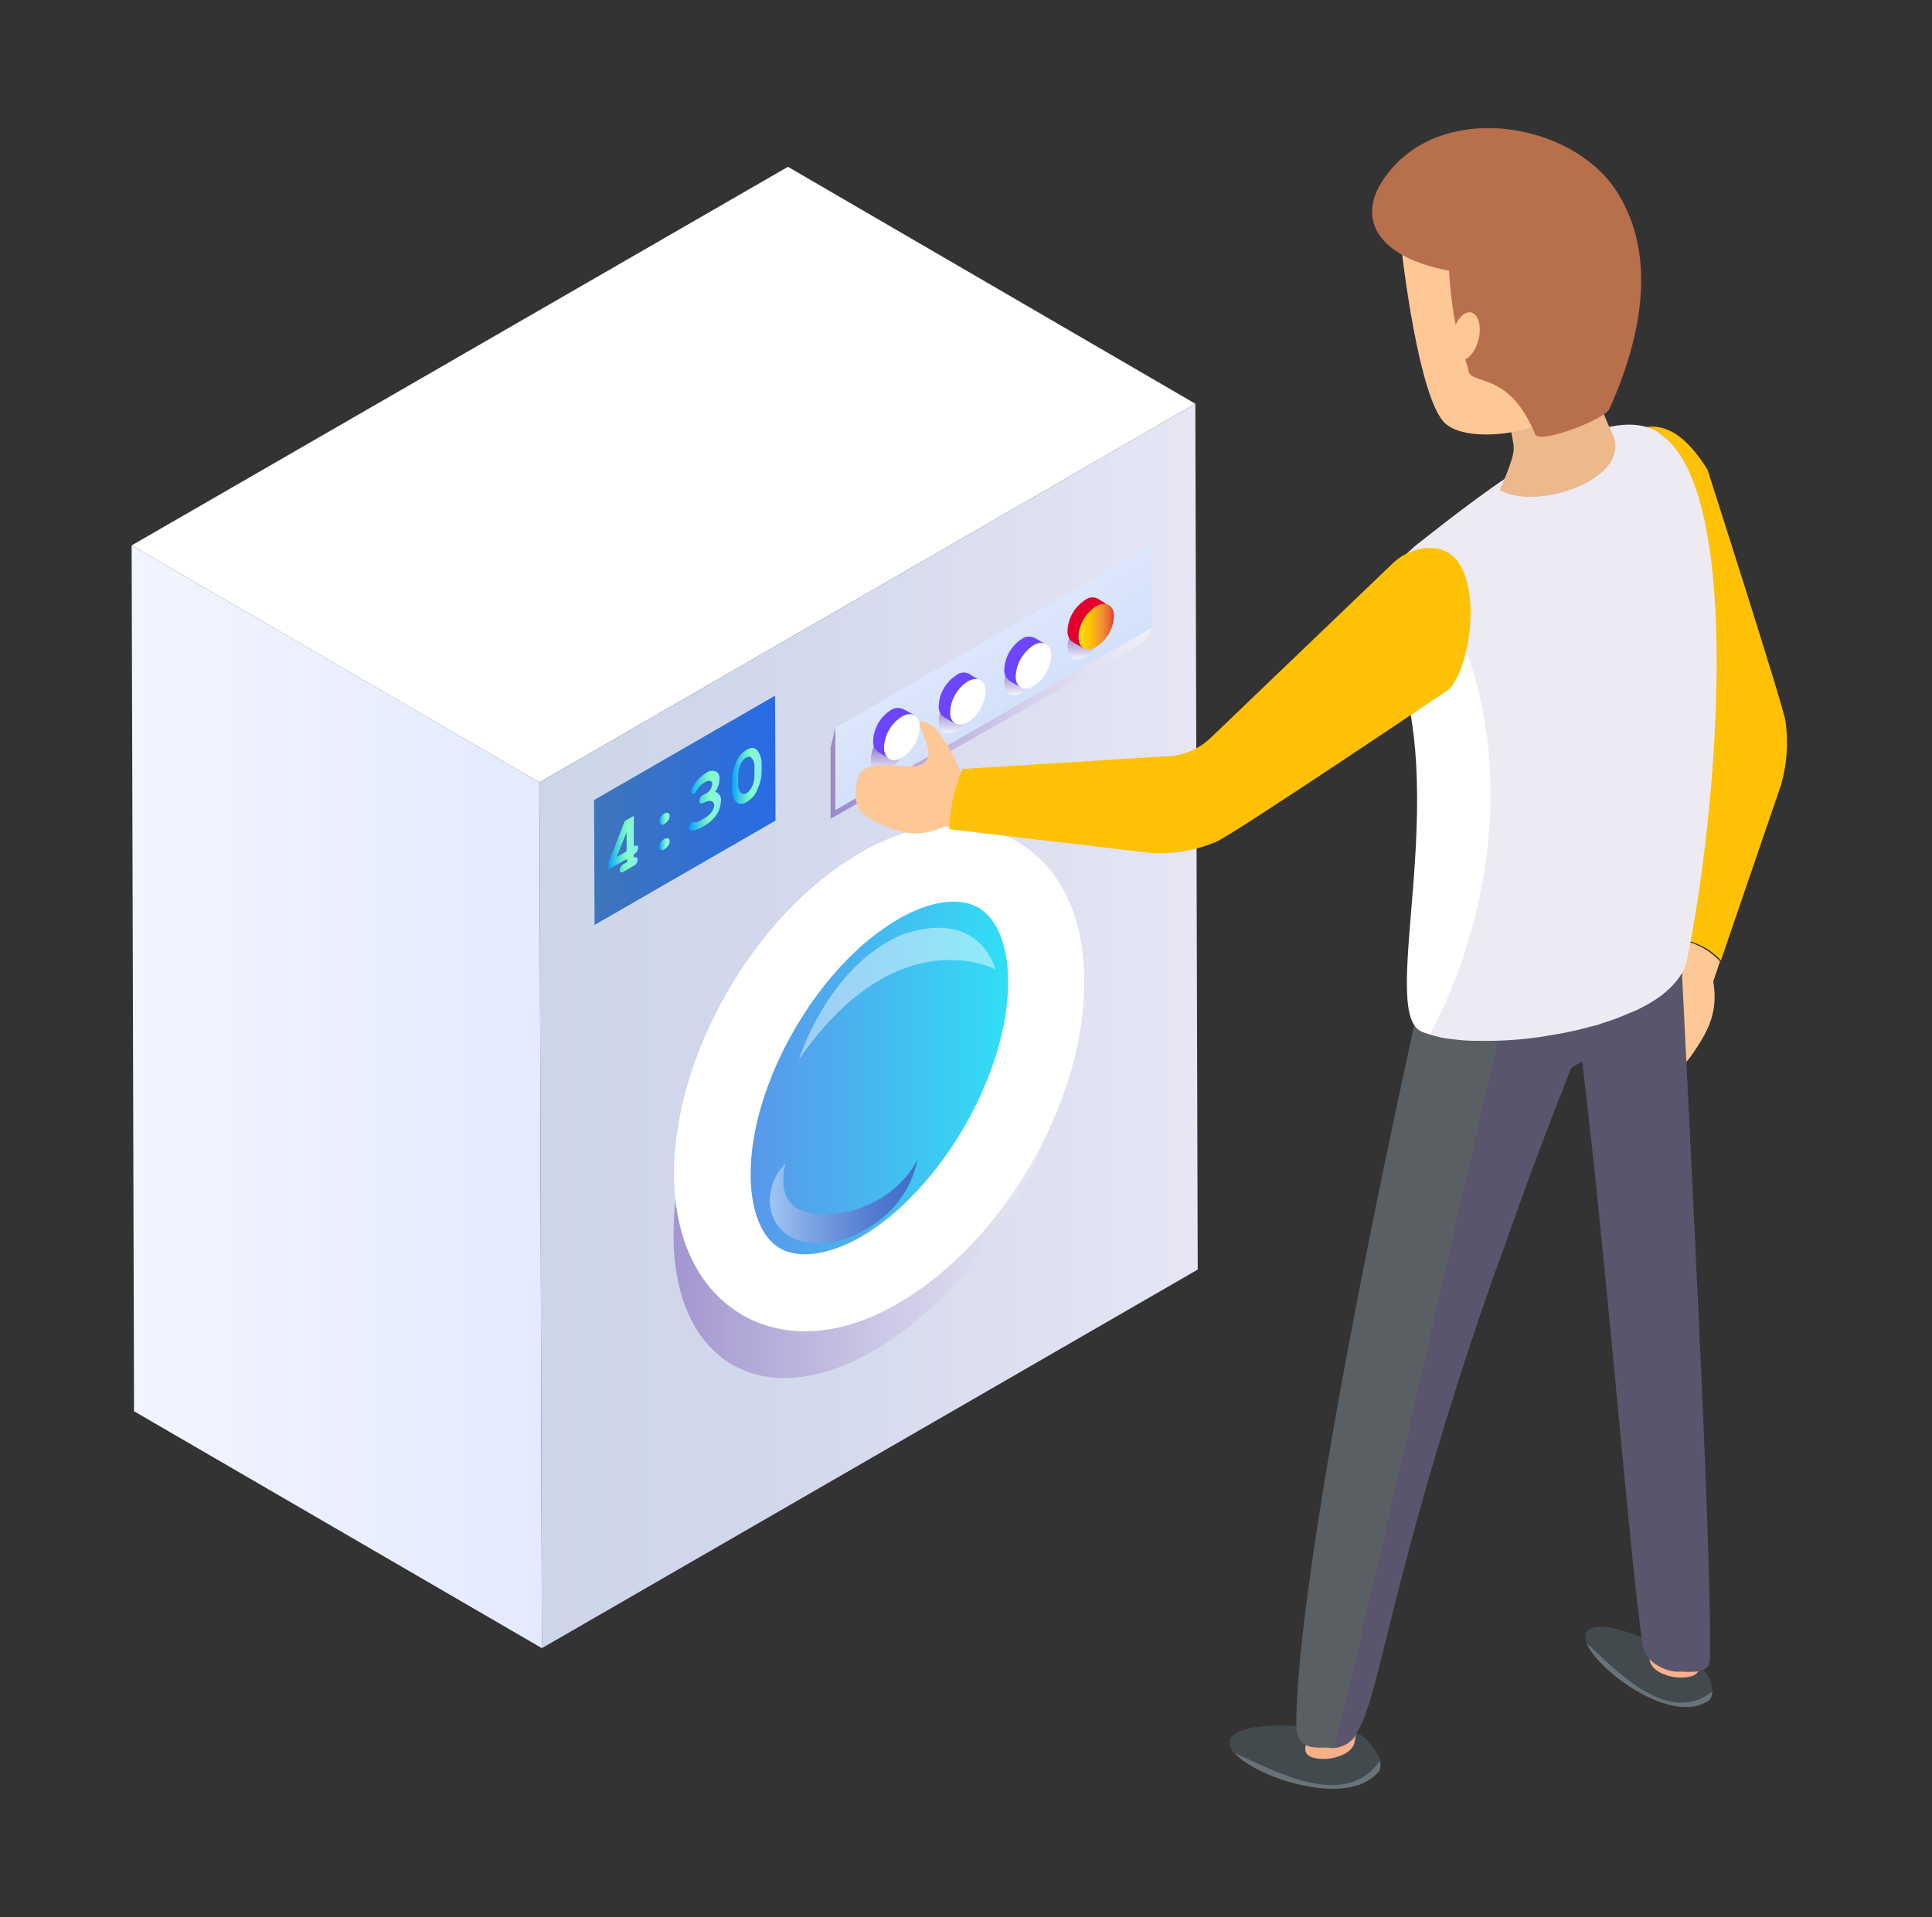 <svg xmlns="http://www.w3.org/2000/svg" width="132" height="131" viewBox="0 0 132 131" fill="none"><rect x="0" y="0" width="132" height="131" fill="#333333" stroke="none"/><g clip-path="url(#clip0_69_289)"><path d="M37.024 112.626L9.158 96.436L8.994 37.27L36.86 53.46L37.024 112.626Z" fill="url(#paint0_linear_69_289)"></path><path d="M36.86 53.46L8.994 37.27L53.835 11.399L81.668 27.589L36.86 53.46Z" fill="white"></path><path d="M81.668 27.589L81.832 86.755L37.024 112.626L36.86 53.46L81.668 27.589Z" fill="url(#paint1_linear_69_289)"></path><g opacity="0.3"><path d="M58.905 59.805C66.46 55.455 73.296 60.001 73.328 68.668C73.361 77.336 67.245 87.9 59.722 92.283C52.2 96.665 46.051 93.133 46.018 84.466C45.986 75.799 51.382 64.155 58.905 59.805Z" fill="url(#paint2_linear_69_289)"></path></g><path d="M60.049 60.557C66.362 56.927 71.464 59.837 71.497 67.066C71.529 74.294 66.427 83.125 60.115 86.755C53.802 90.385 48.7 87.475 48.667 80.214C48.635 72.953 53.77 64.188 60.049 60.557Z" fill="url(#paint3_linear_69_289)"></path><path d="M55.013 90.974C53.508 90.974 52.036 90.615 50.728 89.862C47.752 88.129 46.084 84.727 46.051 80.279C46.018 72.07 51.611 62.421 58.741 58.3C62.633 56.044 66.427 55.749 69.436 57.483C72.445 59.216 74.081 62.618 74.081 67.066C74.113 75.275 68.52 84.924 61.39 89.045C59.232 90.32 57.04 90.974 55.013 90.974ZM61.358 62.814C55.896 65.987 51.284 73.967 51.284 80.247C51.284 82.732 52.036 84.597 53.312 85.316C54.587 86.036 56.615 85.774 58.807 84.531C64.269 81.359 68.88 73.378 68.88 67.099C68.88 64.613 68.128 62.781 66.852 62.029C65.577 61.277 63.549 61.538 61.358 62.814Z" fill="white"></path><path opacity="0.45" d="M68.03 66.248C66.427 61.702 61.423 63.959 61.423 63.959C56.484 66.215 54.587 72.397 54.587 72.397C61.325 62.65 68.03 66.248 68.03 66.248Z" fill="white"></path><path opacity="0.43" d="M53.672 79.494C52.494 84.498 58.512 82.634 58.512 82.634C61.717 81.588 62.699 79.2 62.699 79.2C61.783 83.713 57.335 84.793 57.335 84.793C52.56 85.709 52.592 82.111 52.592 82.111C52.592 81.13 52.985 80.181 53.672 79.494Z" fill="url(#paint4_linear_69_289)"></path><path d="M52.952 47.54L52.985 56.076L40.622 63.206L40.589 54.67L52.952 47.54Z" fill="url(#paint5_linear_69_289)"></path><path d="M78.692 37.237V42.896L57.073 55.357V49.731L78.692 37.237Z" fill="url(#paint6_linear_69_289)"></path><path opacity="0.37" d="M57.073 49.731L56.746 51.105V55.946L78.136 43.877L78.692 42.895L57.073 55.357V49.731Z" fill="url(#paint7_linear_69_289)"></path><g opacity="0.7"><path d="M74.146 42.111C73.426 42.569 72.969 43.353 72.936 44.204C72.936 44.989 73.492 45.283 74.146 44.891C74.865 44.433 75.291 43.648 75.356 42.797C75.356 42.045 74.8 41.718 74.146 42.111Z" fill="url(#paint8_linear_69_289)"></path></g><g opacity="0.7"><path d="M69.829 44.564C69.109 45.022 68.651 45.806 68.618 46.657C68.618 47.442 69.174 47.736 69.829 47.344C70.548 46.886 70.973 46.101 71.039 45.25C71.039 44.498 70.483 44.171 69.829 44.564Z" fill="url(#paint9_linear_69_289)"></path></g><g opacity="0.7"><path d="M65.348 47.147C64.628 47.605 64.17 48.39 64.138 49.241C64.138 50.026 64.694 50.32 65.348 49.928C66.067 49.47 66.525 48.685 66.558 47.834C66.558 47.082 66.002 46.755 65.348 47.147Z" fill="url(#paint10_linear_69_289)"></path></g><g opacity="0.7"><path d="M60.704 49.829C59.984 50.287 59.526 51.072 59.493 51.923C59.493 52.708 60.049 53.002 60.704 52.609C61.423 52.151 61.848 51.367 61.914 50.516C61.914 49.731 61.39 49.437 60.704 49.829Z" fill="url(#paint11_linear_69_289)"></path></g><path d="M74.996 40.9C74.702 40.77 74.375 40.802 74.146 40.998C73.426 41.456 72.969 42.241 72.936 43.092C72.903 43.386 73.034 43.681 73.296 43.877L74.081 44.335C73.819 44.171 73.688 43.877 73.721 43.55C73.754 42.699 74.211 41.914 74.931 41.456C75.192 41.26 75.52 41.26 75.781 41.391L74.996 40.9Z" fill="#E3002D"></path><path d="M74.898 41.424C74.179 41.882 73.721 42.667 73.688 43.517C73.688 44.302 74.244 44.596 74.898 44.204C75.618 43.746 76.076 42.961 76.108 42.111C76.108 41.358 75.585 41.064 74.898 41.424Z" fill="url(#paint12_linear_69_289)"></path><path d="M70.679 43.582C70.385 43.452 70.058 43.484 69.829 43.648C69.109 44.106 68.651 44.891 68.618 45.741C68.586 46.035 68.717 46.33 68.978 46.526L69.763 46.984C69.502 46.82 69.371 46.526 69.403 46.199C69.436 45.349 69.894 44.564 70.614 44.106C70.875 43.91 71.202 43.877 71.464 44.04L70.679 43.582Z" fill="#6D45FF"></path><path d="M70.614 44.106C69.894 44.563 69.436 45.349 69.403 46.199C69.403 46.984 69.96 47.278 70.614 46.886C71.333 46.428 71.758 45.643 71.824 44.792C71.824 44.04 71.268 43.746 70.614 44.106Z" fill="white"></path><path d="M66.198 46.035C65.904 45.905 65.577 45.937 65.348 46.133C64.628 46.591 64.171 47.376 64.138 48.227C64.105 48.521 64.236 48.816 64.498 49.012L65.282 49.47C65.021 49.306 64.89 49.012 64.923 48.685C64.955 47.834 65.413 47.049 66.133 46.591C66.394 46.395 66.722 46.395 66.983 46.526L66.198 46.035Z" fill="#6D45FF"></path><path d="M66.133 46.559C65.413 47.017 64.955 47.801 64.923 48.652C64.923 49.437 65.479 49.731 66.133 49.339C66.852 48.881 67.278 48.096 67.343 47.245C67.343 46.493 66.787 46.199 66.133 46.559Z" fill="white"></path><path d="M61.717 48.456C61.423 48.325 61.096 48.358 60.867 48.521C60.148 48.979 59.69 49.764 59.657 50.614C59.624 50.909 59.755 51.203 60.017 51.399L60.802 51.857C60.54 51.694 60.409 51.399 60.442 51.072C60.475 50.222 60.932 49.437 61.652 48.979C61.914 48.783 62.241 48.75 62.502 48.881L61.717 48.456Z" fill="#6D45FF"></path><path d="M61.619 48.979C60.9 49.437 60.442 50.222 60.409 51.072C60.409 51.857 60.965 52.151 61.619 51.759C62.339 51.301 62.797 50.516 62.83 49.666C62.83 48.913 62.306 48.619 61.619 48.979Z" fill="white"></path><path d="M43.5 58.595C43.532 58.627 43.565 58.66 43.565 58.758C43.565 58.856 43.532 58.922 43.5 58.987C43.434 59.085 43.369 59.151 43.271 59.184L42.649 59.543C42.551 59.609 42.453 59.641 42.42 59.609C42.355 59.576 42.322 59.511 42.355 59.445C42.355 59.347 42.388 59.282 42.42 59.216C42.486 59.118 42.551 59.053 42.649 59.02L42.846 58.922V58.693L41.57 59.412V58.955L42.682 56.109L43.304 55.749V57.843C43.402 57.777 43.467 57.777 43.532 57.777C43.598 57.81 43.598 57.875 43.598 57.941C43.598 58.039 43.565 58.104 43.532 58.17C43.467 58.268 43.402 58.333 43.304 58.366V58.595C43.369 58.595 43.434 58.562 43.5 58.595ZM42.813 58.17V56.861L42.126 58.562L42.813 58.17Z" fill="url(#paint13_linear_69_289)"></path><path d="M45.658 57.286C45.724 57.319 45.757 57.417 45.757 57.483C45.757 57.581 45.724 57.712 45.658 57.777C45.593 57.875 45.495 57.973 45.397 58.039C45.331 58.104 45.233 58.104 45.135 58.071C45.07 58.039 45.037 57.941 45.037 57.875C45.037 57.777 45.07 57.646 45.135 57.581C45.201 57.483 45.299 57.385 45.397 57.319C45.495 57.286 45.593 57.254 45.658 57.286Z" fill="url(#paint14_linear_69_289)"></path><path d="M45.397 56.305C45.331 56.371 45.233 56.371 45.135 56.338C45.07 56.305 45.037 56.207 45.037 56.142C45.037 56.044 45.07 55.913 45.135 55.847C45.201 55.749 45.299 55.651 45.397 55.586C45.495 55.52 45.593 55.52 45.658 55.553C45.724 55.586 45.757 55.684 45.757 55.749C45.757 55.847 45.724 55.978 45.658 56.044C45.593 56.142 45.495 56.24 45.397 56.305Z" fill="url(#paint15_linear_69_289)"></path><path d="M48.21 52.838C48.406 52.675 48.667 52.642 48.897 52.708C49.093 52.806 49.191 53.035 49.158 53.231C49.158 53.362 49.125 53.525 49.093 53.656C49.027 53.82 48.962 53.983 48.864 54.114C48.995 54.147 49.093 54.212 49.158 54.31C49.224 54.441 49.289 54.572 49.256 54.735C49.256 54.932 49.191 55.161 49.125 55.357C49.027 55.586 48.897 55.782 48.733 55.946C48.537 56.142 48.308 56.338 48.046 56.469C47.817 56.632 47.523 56.73 47.228 56.763C47.13 56.763 47.065 56.665 47.065 56.6C47.065 56.502 47.098 56.436 47.13 56.371C47.163 56.305 47.228 56.24 47.294 56.207C47.327 56.175 47.392 56.175 47.425 56.175C47.49 56.175 47.556 56.175 47.621 56.175C47.752 56.109 47.883 56.076 48.013 55.978C48.242 55.847 48.439 55.717 48.602 55.52C48.7 55.39 48.766 55.226 48.798 55.062C48.798 54.964 48.766 54.866 48.7 54.801C48.635 54.735 48.504 54.703 48.406 54.735C48.275 54.768 48.177 54.801 48.046 54.866C47.981 54.899 47.915 54.899 47.85 54.899C47.817 54.866 47.784 54.801 47.784 54.735C47.784 54.637 47.817 54.572 47.85 54.507C47.883 54.441 47.948 54.376 48.013 54.343C48.177 54.245 48.242 54.212 48.275 54.212C48.34 54.179 48.406 54.114 48.471 54.049C48.537 53.983 48.569 53.885 48.602 53.82C48.635 53.754 48.667 53.656 48.667 53.591C48.667 53.493 48.635 53.395 48.537 53.362C48.439 53.329 48.308 53.362 48.144 53.46C47.915 53.591 47.752 53.754 47.621 53.983C47.588 54.016 47.556 54.081 47.556 54.114C47.523 54.147 47.49 54.179 47.457 54.212C47.425 54.245 47.359 54.245 47.294 54.245C47.228 54.212 47.228 54.147 47.228 54.081C47.261 53.918 47.327 53.754 47.425 53.623C47.654 53.264 47.915 53.035 48.21 52.838Z" fill="url(#paint16_linear_69_289)"></path><path d="M51.84 51.432C51.971 51.661 52.036 51.89 52.036 52.152V52.74C52.036 53.133 51.938 53.525 51.775 53.885C51.644 54.278 51.382 54.572 51.022 54.801C50.892 54.899 50.728 54.932 50.532 54.932C50.368 54.899 50.237 54.768 50.172 54.605C50.041 54.376 49.976 54.147 50.008 53.885V53.296C50.008 52.904 50.107 52.511 50.27 52.152C50.401 51.759 50.663 51.432 51.022 51.236C51.153 51.138 51.317 51.105 51.48 51.105C51.644 51.17 51.775 51.269 51.84 51.432ZM51.546 53.002V52.413C51.578 52.184 51.48 51.923 51.317 51.759C51.251 51.694 51.12 51.694 50.99 51.759C50.826 51.857 50.728 51.988 50.63 52.152C50.499 52.413 50.434 52.708 50.434 53.002V53.591C50.401 53.82 50.499 54.049 50.663 54.212C50.728 54.278 50.859 54.278 50.99 54.212C51.153 54.114 51.251 53.983 51.349 53.82C51.48 53.591 51.546 53.296 51.546 53.002Z" fill="url(#paint17_linear_69_289)"></path><path d="M61.619 48.979C60.9 49.437 60.442 50.222 60.409 51.072C60.409 51.857 60.965 52.151 61.619 51.759C62.339 51.301 62.797 50.516 62.83 49.666C62.83 48.913 62.306 48.619 61.619 48.979Z" fill="white"></path><path d="M114.179 65.398C113.067 65.496 111.628 67.36 111.235 67.883C110.712 68.505 110.974 69.257 111.53 68.505C112.086 67.753 113.001 67.654 113.198 68.243C113.525 69.224 111.432 71.939 112.838 72.79L113.492 73.051C114.441 73.28 114.997 73.018 115.782 71.808C116.795 70.304 117.384 69.061 117.057 67.066L117.515 65.692C116.697 64.809 115.553 64.253 114.342 64.22L114.179 65.398Z" fill="#FDC896"></path><path d="M110.319 30.107C108.979 30.86 108.128 33.509 108.848 34.948L116.109 48.783C116.599 49.797 116.697 50.941 116.403 52.021L114.408 64.155C115.618 64.22 116.763 64.744 117.58 65.627L121.701 53.591C122.094 52.184 122.192 50.745 121.996 49.306C121.832 48.194 116.665 32.102 116.665 32.102C113.917 27.654 111.66 29.355 110.319 30.107Z" fill="#FEC104"></path><path d="M116.992 115.57C116.992 115.799 116.926 116.06 116.73 116.224C116.305 116.486 115.814 116.649 115.324 116.649C112.707 116.747 109.044 113.902 108.39 112.266C110.876 114.065 113.983 117.957 116.992 115.57Z" fill="#677378"></path><path d="M108.619 111.318C110.254 110.435 115.782 113.64 116.272 114C116.73 114.392 116.959 114.981 116.992 115.57C113.983 117.957 110.548 114.261 108.423 112.299C108.226 111.841 108.292 111.481 108.619 111.318Z" fill="#424A4D"></path><path d="M115.16 114.621C116.468 114.49 116.043 113.673 115.945 113.346L115.847 111.22C115.651 110.468 114.735 109.944 113.786 110.042H113.754C112.805 110.14 112.184 110.86 112.38 111.612L112.74 113.575C113.001 114.327 114.212 114.719 115.16 114.621Z" fill="#F6B18A"></path><path d="M94.261 120.28C94.359 120.541 94.326 120.803 94.228 121.032C93.868 121.457 93.41 121.751 92.92 121.948C90.205 122.929 85.495 121.195 84.285 119.724C87.425 120.77 91.971 123.746 94.261 120.28Z" fill="#677378"></path><path d="M84.187 118.644C85.593 117.205 92.2 118.284 92.822 118.481C93.247 118.611 94.097 119.625 94.293 120.279C91.971 123.746 87.196 121.064 84.285 119.756C83.958 119.331 83.893 118.938 84.187 118.644Z" fill="#424A4D"></path><path d="M90.107 120.181C88.799 120.05 89.224 119.233 89.322 118.906L89.42 116.78C89.616 116.028 90.532 115.504 91.481 115.602H91.513C92.462 115.701 93.083 116.42 92.887 117.172L92.527 119.167C92.265 119.887 91.055 120.279 90.107 120.181Z" fill="#F6B18A"></path><path d="M116.828 113.378C116.795 114.49 115.389 114.196 114.637 114.229C113.885 114.261 112.413 113.607 112.249 112.495C111.366 106.804 109.796 86.33 108.095 72.528L107.343 72.986C105.61 77.368 104.105 81.391 102.83 85.054C102.666 85.512 102.503 85.97 102.339 86.428C102.241 86.657 102.176 86.886 102.077 87.115C101.914 87.573 101.783 87.998 101.62 88.423C100.802 90.778 100.082 93.002 99.428 95.03C99.232 95.717 99.003 96.371 98.807 97.025C98.774 97.09 98.774 97.156 98.741 97.221C98.545 97.875 98.349 98.562 98.153 99.184C94.653 110.958 93.966 116.453 92.658 118.481C92.658 118.481 92.658 118.481 92.658 118.513C92.396 119.004 91.873 119.331 91.317 119.429C91.121 119.462 90.957 119.462 90.761 119.429C90.074 119.364 88.602 119.723 88.57 117.957C88.504 111.972 91.153 94.31 97.858 64.482C103.909 65.986 109.633 63.959 114.637 60.524C115.193 73.117 116.992 105.692 116.828 113.378Z" fill="#5A5F63"></path><path opacity="0.2" d="M116.828 113.378C116.795 114.49 115.389 114.196 114.637 114.229C113.885 114.261 112.413 113.607 112.249 112.495C111.366 106.804 109.796 86.33 108.095 72.528L107.343 72.986C105.61 77.368 104.105 81.391 102.83 85.054C102.666 85.512 102.503 85.97 102.339 86.428C102.241 86.657 102.176 86.886 102.077 87.115C101.914 87.573 101.783 87.998 101.62 88.423C100.802 90.778 100.082 93.002 99.428 95.03C99.232 95.717 99.003 96.371 98.807 97.025C98.774 97.09 98.774 97.156 98.741 97.221C98.545 97.875 98.349 98.562 98.153 99.184C94.751 110.566 93.835 116.387 92.658 118.481C92.658 118.481 92.658 118.481 92.658 118.513C92.396 119.004 91.873 119.331 91.317 119.429C91.284 119.429 91.219 119.429 91.186 119.396C94.522 105.725 100.279 79.821 103.517 66.085C101.652 65.856 99.559 65.43 97.858 64.482C103.909 65.986 109.633 63.959 114.637 60.524C115.193 73.117 116.992 105.692 116.828 113.378Z" fill="#582D91"></path><path d="M115.258 65.594C115.062 66.51 114.441 67.295 113.525 68.014C113.165 68.276 112.773 68.538 112.38 68.734C112.086 68.897 111.824 69.028 111.497 69.159C111.17 69.29 110.876 69.421 110.548 69.552C110.221 69.682 109.796 69.813 109.404 69.944C109.142 70.042 108.88 70.108 108.586 70.173C108.521 70.206 108.455 70.206 108.357 70.238C107.507 70.467 106.656 70.631 105.806 70.762C105.741 70.762 105.675 70.794 105.642 70.794C104.073 71.056 102.47 71.154 100.867 71.121C100.344 71.121 99.853 71.089 99.33 71.023C99.036 70.991 98.741 70.958 98.447 70.893C98.316 70.86 98.185 70.827 98.055 70.794C97.924 70.762 97.793 70.729 97.695 70.696C97.499 70.631 97.27 70.566 97.073 70.467C94.032 68.93 99.723 52.74 94.522 43.157C93.574 41.424 94.817 39.036 96.288 37.663C96.419 37.565 96.55 37.434 96.648 37.336C101.718 33.345 109.142 27.491 113.034 29.388C113.1 29.421 113.198 29.453 113.263 29.519C113.361 29.584 113.459 29.649 113.525 29.715C119.281 33.869 117.221 56.207 115.258 65.594Z" fill="white"></path><path opacity="0.1" d="M115.258 65.594C115.062 66.51 114.441 67.295 113.525 68.014C113.165 68.276 112.772 68.537 112.38 68.734C112.086 68.897 111.824 69.028 111.497 69.159C111.17 69.29 110.876 69.421 110.548 69.552C110.221 69.682 109.796 69.813 109.404 69.944C109.142 70.042 108.88 70.108 108.586 70.173C108.521 70.206 108.455 70.206 108.357 70.238C107.539 70.467 106.656 70.631 105.806 70.762C105.741 70.762 105.675 70.794 105.642 70.794C104.073 71.056 102.47 71.154 100.867 71.121C100.344 71.089 99.821 71.089 99.33 71.023C99.036 70.99 98.741 70.958 98.447 70.892C98.316 70.86 98.185 70.827 98.055 70.794C97.924 70.762 97.793 70.729 97.695 70.696C103.255 60.165 103.615 46.559 96.321 37.63C96.452 37.532 96.583 37.401 96.681 37.303C101.75 33.312 109.175 27.458 113.067 29.355C113.132 29.388 113.23 29.42 113.296 29.486C113.394 29.551 113.492 29.617 113.557 29.682C119.281 33.868 117.221 56.207 115.258 65.594Z" fill="#582D91"></path><path d="M108.913 25.43C109.044 27.556 110.156 29.551 110.221 29.78C111.432 32.822 104.825 34.948 102.47 33.476C102.47 33.476 103.418 31.416 103.418 30.696C103.451 29.748 102.633 28.439 103.942 27.523C105.185 26.673 108.913 25.43 108.913 25.43Z" fill="#EBB98B"></path><path d="M95.765 17.09C95.765 17.09 96.91 27.36 98.774 28.963C100.638 30.565 107.082 29.421 108.586 26.542C111.137 21.571 113.525 19.87 109.371 14.114C106.624 10.222 102.862 9.568 99.624 11.53C97.564 12.773 96.027 13.623 95.765 17.09Z" fill="#FDC896"></path><path d="M95.078 11.53C92.135 14.931 94.326 17.646 99.003 18.496C99.232 22.814 100.279 24.841 100.311 25.234C100.409 26.444 103.026 25.169 104.89 29.682C105.185 30.369 109.633 28.668 109.96 27.949C112.674 21.898 112.871 16.73 110.385 12.969C107.376 8.455 99.036 6.951 95.078 11.53Z" fill="#B86F4C"></path><path d="M101.096 22.323C101.162 23.174 100.769 24.122 100.246 24.482C99.723 24.842 99.232 24.482 99.167 23.631C99.101 22.781 99.494 21.833 100.017 21.473C100.54 21.113 101.031 21.506 101.096 22.323Z" fill="#FDC896"></path><path d="M62.993 52.217C63.484 51.857 63.713 51.694 62.895 49.731C62.535 48.913 63.614 49.535 63.614 49.535C64.138 49.862 65.348 51.726 65.642 52.904H65.838C65.61 53.264 65.086 55.03 65.021 56.534L64.563 56.469C62.764 57.286 61.521 56.959 59.951 56.207C58.381 55.455 58.316 54.768 58.578 53.231C59.134 51.465 62.143 52.806 62.993 52.217Z" fill="#FDC896"></path><path d="M65.609 52.937C65.642 52.806 65.675 52.675 65.773 52.544L79.412 51.694C80.589 51.726 81.734 51.301 82.617 50.516L95.274 38.382C96.615 37.205 98.709 37.041 99.657 38.447C101.227 40.802 100.279 45.97 98.938 47.148C98.938 47.148 84.22 57.058 83.108 57.516C81.734 58.104 80.229 58.366 78.725 58.3L64.857 56.665C64.89 55.39 65.152 54.147 65.609 52.937Z" fill="#FEC104"></path></g><defs><linearGradient id="paint0_linear_69_289" x1="9.001" y1="74.951" x2="37.031" y2="74.951" gradientUnits="userSpaceOnUse"><stop stop-color="#F2F5FF"></stop><stop offset="1" stop-color="#E4EAFF"></stop></linearGradient><linearGradient id="paint1_linear_69_289" x1="36.864" y1="70.109" x2="81.848" y2="70.109" gradientUnits="userSpaceOnUse"><stop stop-color="#CDD5E9"></stop><stop offset="0.41" stop-color="#D3D9EC"></stop><stop offset="0.97" stop-color="#E5E5F4"></stop><stop offset="1" stop-color="#E6E6F5"></stop></linearGradient><linearGradient id="paint2_linear_69_289" x1="45.989" y1="76.132" x2="73.319" y2="76.132" gradientUnits="userSpaceOnUse"><stop offset="0.01" stop-color="#3E0093"></stop><stop offset="0.29" stop-color="#8058B8"></stop><stop offset="0.54" stop-color="#B79FD6"></stop><stop offset="0.76" stop-color="#DED3EC"></stop><stop offset="0.91" stop-color="#F6F3FA"></stop><stop offset="1" stop-color="white"></stop></linearGradient><linearGradient id="paint3_linear_69_289" x1="48.694" y1="73.66" x2="71.51" y2="73.66" gradientUnits="userSpaceOnUse"><stop stop-color="#5E8EE9"></stop><stop offset="0.35" stop-color="#4EABED"></stop><stop offset="1" stop-color="#2AEAF7"></stop></linearGradient><linearGradient id="paint4_linear_69_289" x1="52.573" y1="82.052" x2="62.663" y2="82.052" gradientUnits="userSpaceOnUse"><stop stop-color="white"></stop><stop offset="0.21" stop-color="#C9B8E1"></stop><stop offset="0.42" stop-color="#9877C5"></stop><stop offset="0.61" stop-color="#7144B0"></stop><stop offset="0.77" stop-color="#551FA0"></stop><stop offset="0.91" stop-color="#440896"></stop><stop offset="0.99" stop-color="#3E0093"></stop></linearGradient><linearGradient id="paint5_linear_69_289" x1="40.589" y1="55.371" x2="52.972" y2="55.371" gradientUnits="userSpaceOnUse"><stop offset="0.01" stop-color="#3E75BB"></stop><stop offset="1" stop-color="#286BE5"></stop></linearGradient><linearGradient id="paint6_linear_69_289" x1="66.661" y1="44.175" x2="69.114" y2="48.425" gradientUnits="userSpaceOnUse"><stop stop-color="#DDE7FC"></stop><stop offset="0.25" stop-color="#DAE5FB"></stop><stop offset="1" stop-color="#D4E1FA"></stop></linearGradient><linearGradient id="paint7_linear_69_289" x1="56.756" y1="49.412" x2="78.709" y2="49.412" gradientUnits="userSpaceOnUse"><stop offset="0.01" stop-color="#3E0093"></stop><stop offset="0.29" stop-color="#8058B8"></stop><stop offset="0.54" stop-color="#B79FD6"></stop><stop offset="0.76" stop-color="#DED3EC"></stop><stop offset="0.91" stop-color="#F6F3FA"></stop><stop offset="1" stop-color="white"></stop></linearGradient><linearGradient id="paint8_linear_69_289" x1="74.135" y1="45.062" x2="74.135" y2="41.946" gradientUnits="userSpaceOnUse"><stop stop-color="white"></stop><stop offset="0.21" stop-color="#C9B8E1"></stop><stop offset="0.42" stop-color="#9877C5"></stop><stop offset="0.61" stop-color="#7144B0"></stop><stop offset="0.77" stop-color="#551FA0"></stop><stop offset="0.91" stop-color="#440896"></stop><stop offset="0.99" stop-color="#3E0093"></stop></linearGradient><linearGradient id="paint9_linear_69_289" x1="69.83" y1="47.52" x2="69.83" y2="44.403" gradientUnits="userSpaceOnUse"><stop stop-color="white"></stop><stop offset="0.21" stop-color="#C9B8E1"></stop><stop offset="0.42" stop-color="#9877C5"></stop><stop offset="0.61" stop-color="#7144B0"></stop><stop offset="0.77" stop-color="#551FA0"></stop><stop offset="0.91" stop-color="#440896"></stop><stop offset="0.99" stop-color="#3E0093"></stop></linearGradient><linearGradient id="paint10_linear_69_289" x1="65.346" y1="50.104" x2="65.346" y2="46.988" gradientUnits="userSpaceOnUse"><stop stop-color="white"></stop><stop offset="0.21" stop-color="#C9B8E1"></stop><stop offset="0.42" stop-color="#9877C5"></stop><stop offset="0.61" stop-color="#7144B0"></stop><stop offset="0.77" stop-color="#551FA0"></stop><stop offset="0.91" stop-color="#440896"></stop><stop offset="0.99" stop-color="#3E0093"></stop></linearGradient><linearGradient id="paint11_linear_69_289" x1="60.713" y1="52.765" x2="60.713" y2="49.651" gradientUnits="userSpaceOnUse"><stop stop-color="white"></stop><stop offset="0.21" stop-color="#C9B8E1"></stop><stop offset="0.42" stop-color="#9877C5"></stop><stop offset="0.61" stop-color="#7144B0"></stop><stop offset="0.77" stop-color="#551FA0"></stop><stop offset="0.91" stop-color="#440896"></stop><stop offset="0.99" stop-color="#3E0093"></stop></linearGradient><linearGradient id="paint12_linear_69_289" x1="73.698" y1="42.828" x2="76.121" y2="42.828" gradientUnits="userSpaceOnUse"><stop stop-color="#FFEF26"></stop><stop offset="0.02" stop-color="#FFEA21"></stop><stop offset="0.1" stop-color="#FED70F"></stop><stop offset="0.19" stop-color="#FDCC04"></stop><stop offset="0.28" stop-color="#FDC800"></stop><stop offset="0.67" stop-color="#F18F34"></stop><stop offset="0.89" stop-color="#E95F32"></stop><stop offset="1" stop-color="#E3312D"></stop></linearGradient><linearGradient id="paint13_linear_69_289" x1="41.534" y1="57.713" x2="43.569" y2="57.713" gradientUnits="userSpaceOnUse"><stop stop-color="#009EFF"></stop><stop offset="0.1" stop-color="#18B0F3"></stop><stop offset="0.37" stop-color="#51DBD8"></stop><stop offset="0.57" stop-color="#75F5C7"></stop><stop offset="0.67" stop-color="#82FFC0"></stop><stop offset="1" stop-color="#8BE8FF"></stop></linearGradient><linearGradient id="paint14_linear_69_289" x1="45.05" y1="57.696" x2="45.753" y2="57.696" gradientUnits="userSpaceOnUse"><stop stop-color="#009EFF"></stop><stop offset="0.1" stop-color="#18B0F3"></stop><stop offset="0.37" stop-color="#51DBD8"></stop><stop offset="0.57" stop-color="#75F5C7"></stop><stop offset="0.67" stop-color="#82FFC0"></stop><stop offset="1" stop-color="#8BE8FF"></stop></linearGradient><linearGradient id="paint15_linear_69_289" x1="45.04" y1="55.938" x2="45.743" y2="55.938" gradientUnits="userSpaceOnUse"><stop stop-color="#009EFF"></stop><stop offset="0.1" stop-color="#18B0F3"></stop><stop offset="0.37" stop-color="#51DBD8"></stop><stop offset="0.57" stop-color="#75F5C7"></stop><stop offset="0.67" stop-color="#82FFC0"></stop><stop offset="1" stop-color="#8BE8FF"></stop></linearGradient><linearGradient id="paint16_linear_69_289" x1="47.107" y1="54.733" x2="49.283" y2="54.733" gradientUnits="userSpaceOnUse"><stop stop-color="#009EFF"></stop><stop offset="0.1" stop-color="#18B0F3"></stop><stop offset="0.37" stop-color="#51DBD8"></stop><stop offset="0.57" stop-color="#75F5C7"></stop><stop offset="0.67" stop-color="#82FFC0"></stop><stop offset="1" stop-color="#8BE8FF"></stop></linearGradient><linearGradient id="paint17_linear_69_289" x1="49.982" y1="53.027" x2="52.024" y2="53.027" gradientUnits="userSpaceOnUse"><stop stop-color="#009EFF"></stop><stop offset="0.1" stop-color="#18B0F3"></stop><stop offset="0.37" stop-color="#51DBD8"></stop><stop offset="0.57" stop-color="#75F5C7"></stop><stop offset="0.67" stop-color="#82FFC0"></stop><stop offset="1" stop-color="#8BE8FF"></stop></linearGradient><clipPath id="clip0_69_289"><rect width="131.056" height="130.172" fill="white" transform="translate(0 0.41)"></rect></clipPath></defs></svg>